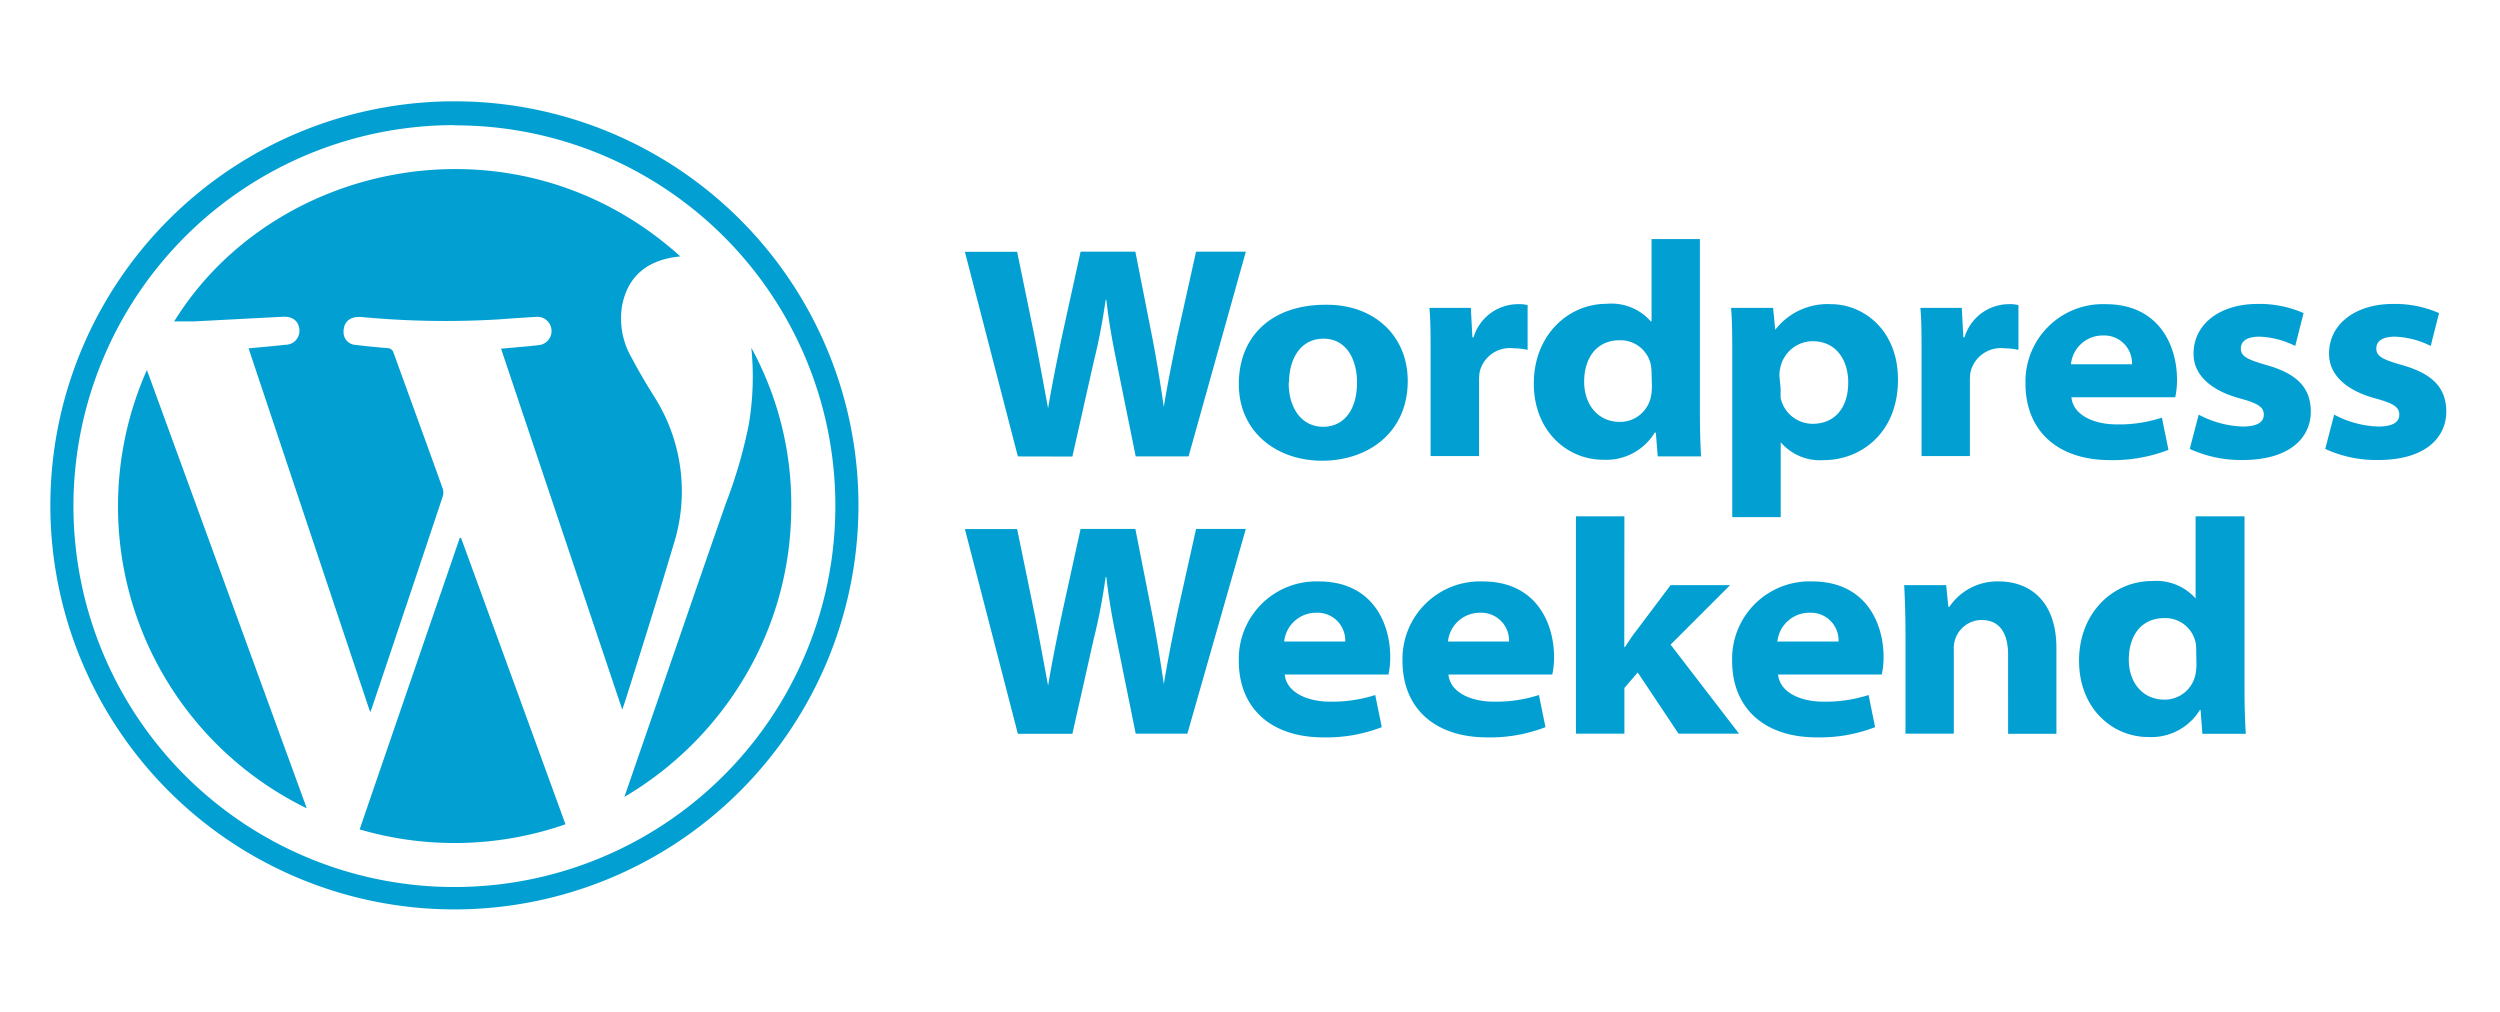 <svg id="Layer_1" data-name="Layer 1" xmlns="http://www.w3.org/2000/svg" viewBox="0 0 210 85"><defs><style>.cls-1{fill:#02a0d2}</style></defs><path class="cls-1" d="M72.11 42.51a33.94 33.94 0 11-33.88-34 33.93 33.93 0 0133.88 34zm-33.94-32a32 32 0 1032 31.95 31.94 31.94 0 00-32-31.93z"/><path class="cls-1" d="M57.15 21.54q-4.08.39-4.87 4a6.58 6.58 0 00.81 4.57c.58 1.11 1.23 2.19 1.89 3.25a14.79 14.79 0 011.58 12.45c-1.28 4.32-2.64 8.63-4 12.94-.08.26-.17.51-.29.86-3.41-10.15-6.79-20.2-10.18-30.32l2.36-.21.81-.09a1.19 1.19 0 10-.24-2.37q-1.57.09-3.15.21a74.84 74.84 0 01-11.5-.2c-.94-.08-1.51.39-1.51 1.22a1.06 1.06 0 001 1.12c.89.11 1.78.2 2.68.27a.54.54 0 01.53.42c1.36 3.77 2.74 7.53 4.09 11.3a1.14 1.14 0 01.05.68q-3 9-6 17.91a1.79 1.79 0 01-.12.26L20.88 29.26c1.06-.1 2.07-.18 3.08-.3a1.17 1.17 0 001.18-1.35c-.09-.7-.63-1.06-1.45-1l-7.43.39h-1.63c8.42-13.63 28.87-17.8 42.52-5.46z"/><path class="cls-1" d="M47.5 69.24a28.35 28.35 0 01-17.29.43c2.81-8.2 5.61-16.34 8.41-24.48h.11q4.38 11.99 8.77 24.05zM25.77 67.9a28.22 28.22 0 01-13.43-36.82zm26.68-.96l1.22-3.54c2.43-7 4.84-14.08 7.3-21.11a40.76 40.76 0 001.91-6.53 24 24 0 00.23-6.55A27.42 27.42 0 0166.46 43a27.82 27.82 0 01-3.85 13.77 28.61 28.61 0 01-10.16 10.17zm33.05-28.6l-4.45-17.19h4.39l1.47 7.15c.41 2.08.83 4.4 1.13 6 .29-1.78.72-3.9 1.17-6.07l1.56-7.09h4.6l1.46 7.41c.38 2 .67 3.84.93 5.63.29-1.81.7-3.85 1.13-5.94l1.58-7.1h4.18l-4.81 17.2H95.4l-1.62-8c-.36-1.76-.63-3.28-.85-5.17h-.05c-.28 1.88-.56 3.42-1 5.18l-1.8 8zM118.25 32c0 4.35-3.35 6.7-7.19 6.7s-7-2.42-7-6.44 2.76-6.66 7.28-6.66c4.11-.05 6.91 2.63 6.91 6.4zm-10 .16c0 2.13 1.09 3.69 2.9 3.69 1.66 0 2.84-1.32 2.84-3.72 0-1.88-.85-3.68-2.82-3.68s-2.89 1.77-2.89 3.66zm11.92-2.07c0-2 0-3.19-.1-4.23h3.48l.13 2.47h.1a3.91 3.91 0 013.67-2.78 3 3 0 01.87.08v3.76a5.24 5.24 0 00-1.16-.13 2.6 2.6 0 00-2.87 2 4.53 4.53 0 00-.05.74v6.31h-4.07zm22.62-10.01V34.6c0 1.5.05 3 .1 3.74h-3.64l-.16-2H139a4.78 4.78 0 01-4.34 2.28c-3 0-5.82-2.39-5.82-6.41s2.85-6.69 6.12-6.69a4.39 4.39 0 013.71 1.48h.06v-6.92zm-4.06 11.24a4 4 0 00-.06-.69 2.61 2.61 0 00-2.6-2.05c-2 0-3 1.54-3 3.48s1.17 3.38 3 3.38a2.65 2.65 0 002.61-2.13 4.53 4.53 0 00.08-.91zm6.78-1.19c0-1.69 0-3.11-.1-4.27h3.53l.18 1.84a5.55 5.55 0 014.68-2.15c2.73 0 5.63 2.17 5.63 6.33 0 4.59-3.22 6.77-6.22 6.77a4.35 4.35 0 01-3.63-1.5v6.29h-4.07zm4.07 2.6a5.74 5.74 0 000 .73 2.76 2.76 0 002.67 2.14c1.85 0 3-1.31 3-3.48 0-1.86-1-3.46-3-3.46a2.8 2.8 0 00-2.71 2.26 2.7 2.7 0 00-.07.63zm11.83-2.64c0-2 0-3.19-.1-4.23h3.48l.13 2.47h.1a3.91 3.91 0 013.67-2.78 3 3 0 01.86.08v3.76a5.14 5.14 0 00-1.15-.13 2.62 2.62 0 00-2.88 2 4.53 4.53 0 00-.05.74v6.31h-4.06zM174 33.37c.14 1.5 1.89 2.28 3.81 2.28a11.46 11.46 0 003.79-.57l.55 2.71a13 13 0 01-4.89.86c-4.51 0-7.12-2.54-7.12-6.43a6.5 6.5 0 016.73-6.67c4.5 0 6 3.49 6 6.35a6.89 6.89 0 01-.15 1.47zm5.09-2.77a2.34 2.34 0 00-2.44-2.42 2.68 2.68 0 00-2.69 2.42zm5.6 4.23a8.47 8.47 0 003.69 1c1.27 0 1.78-.4 1.78-1s-.41-.93-2-1.36c-2.78-.76-3.92-2.21-3.9-3.78 0-2.38 2.1-4.16 5.4-4.16a9.2 9.2 0 013.84.77l-.7 2.76a7.28 7.28 0 00-3-.78c-1 0-1.57.34-1.57 1s.56.93 2.21 1.4c2.55.73 3.65 1.92 3.67 3.87 0 2.26-1.82 4.09-5.72 4.09a10.27 10.27 0 01-4.45-.93zm11.38 0a8.47 8.47 0 003.69 1c1.28 0 1.78-.4 1.78-1s-.41-.93-2-1.36c-2.78-.76-3.92-2.21-3.9-3.78 0-2.38 2.1-4.16 5.4-4.16a9.2 9.2 0 013.84.77l-.7 2.76a7.28 7.28 0 00-3-.78c-1 0-1.57.34-1.57 1s.56.93 2.21 1.4c2.55.73 3.65 1.92 3.67 3.87 0 2.26-1.82 4.09-5.72 4.09a10.27 10.27 0 01-4.45-.93zM85.5 61.64l-4.45-17.2h4.39l1.47 7.16c.41 2.07.83 4.39 1.13 6 .29-1.79.72-3.91 1.17-6.07l1.56-7.1h4.6l1.46 7.41c.38 2 .67 3.85.93 5.63.29-1.8.7-3.85 1.13-5.94l1.58-7.1h4.18l-4.91 17.2H95.4l-1.62-8c-.36-1.76-.63-3.27-.85-5.17h-.05c-.28 1.89-.56 3.43-1 5.18l-1.8 8zm22.42-4.98c.14 1.5 1.89 2.28 3.81 2.28a11.73 11.73 0 003.79-.56l.55 2.7a12.84 12.84 0 01-4.89.86c-4.51 0-7.12-2.53-7.12-6.42a6.51 6.51 0 016.72-6.68c4.5 0 6 3.49 6 6.35a6.81 6.81 0 01-.15 1.47zm5.08-2.77a2.33 2.33 0 00-2.43-2.42 2.7 2.7 0 00-2.7 2.42zm8.67 2.77c.14 1.5 1.89 2.28 3.81 2.28a11.69 11.69 0 003.79-.56l.55 2.7a12.84 12.84 0 01-4.89.86c-4.5 0-7.12-2.53-7.12-6.42a6.51 6.51 0 016.73-6.68c4.5 0 6 3.49 6 6.35a6.81 6.81 0 01-.15 1.47zm5.09-2.77a2.34 2.34 0 00-2.44-2.42 2.69 2.69 0 00-2.69 2.42zm9.68.47h.05c.31-.46.65-1 1-1.43l2.84-3.78h5l-5 5 5.75 7.48H141l-3.43-5.14-1.12 1.3v3.84h-4.07V43.37h4.07z"/><path class="cls-1" d="M149.36 56.66c.14 1.5 1.88 2.28 3.81 2.28a11.73 11.73 0 003.79-.56l.55 2.7a12.84 12.84 0 01-4.89.86c-4.51 0-7.12-2.53-7.12-6.42a6.5 6.5 0 016.72-6.68c4.5 0 6 3.49 6 6.35a6.81 6.81 0 01-.15 1.47zm5.08-2.77a2.33 2.33 0 00-2.44-2.42 2.7 2.7 0 00-2.7 2.42zm5.62-.68c0-1.61-.05-3-.11-4.06h3.53l.18 1.82h.09a4.85 4.85 0 014.14-2.13c2.61 0 4.85 1.64 4.85 5.61v7.19h-4.06V55c0-1.79-.69-2.92-2.23-2.92a2.35 2.35 0 00-2.2 1.58 2.31 2.31 0 00-.13.89v7.08h-4.06zm28.48-9.84v14.52c0 1.5.05 3 .11 3.75H185l-.15-2h-.06a4.79 4.79 0 01-4.34 2.27c-3 0-5.81-2.39-5.81-6.41s2.85-6.69 6.11-6.69a4.41 4.41 0 013.68 1.46v-6.9zm-4.06 11.25a3.31 3.31 0 00-.06-.7 2.6 2.6 0 00-2.6-2c-2 0-3 1.53-3 3.48s1.17 3.37 3 3.37a2.64 2.64 0 002.6-2.12 3.9 3.9 0 00.08-.91z"/></svg>